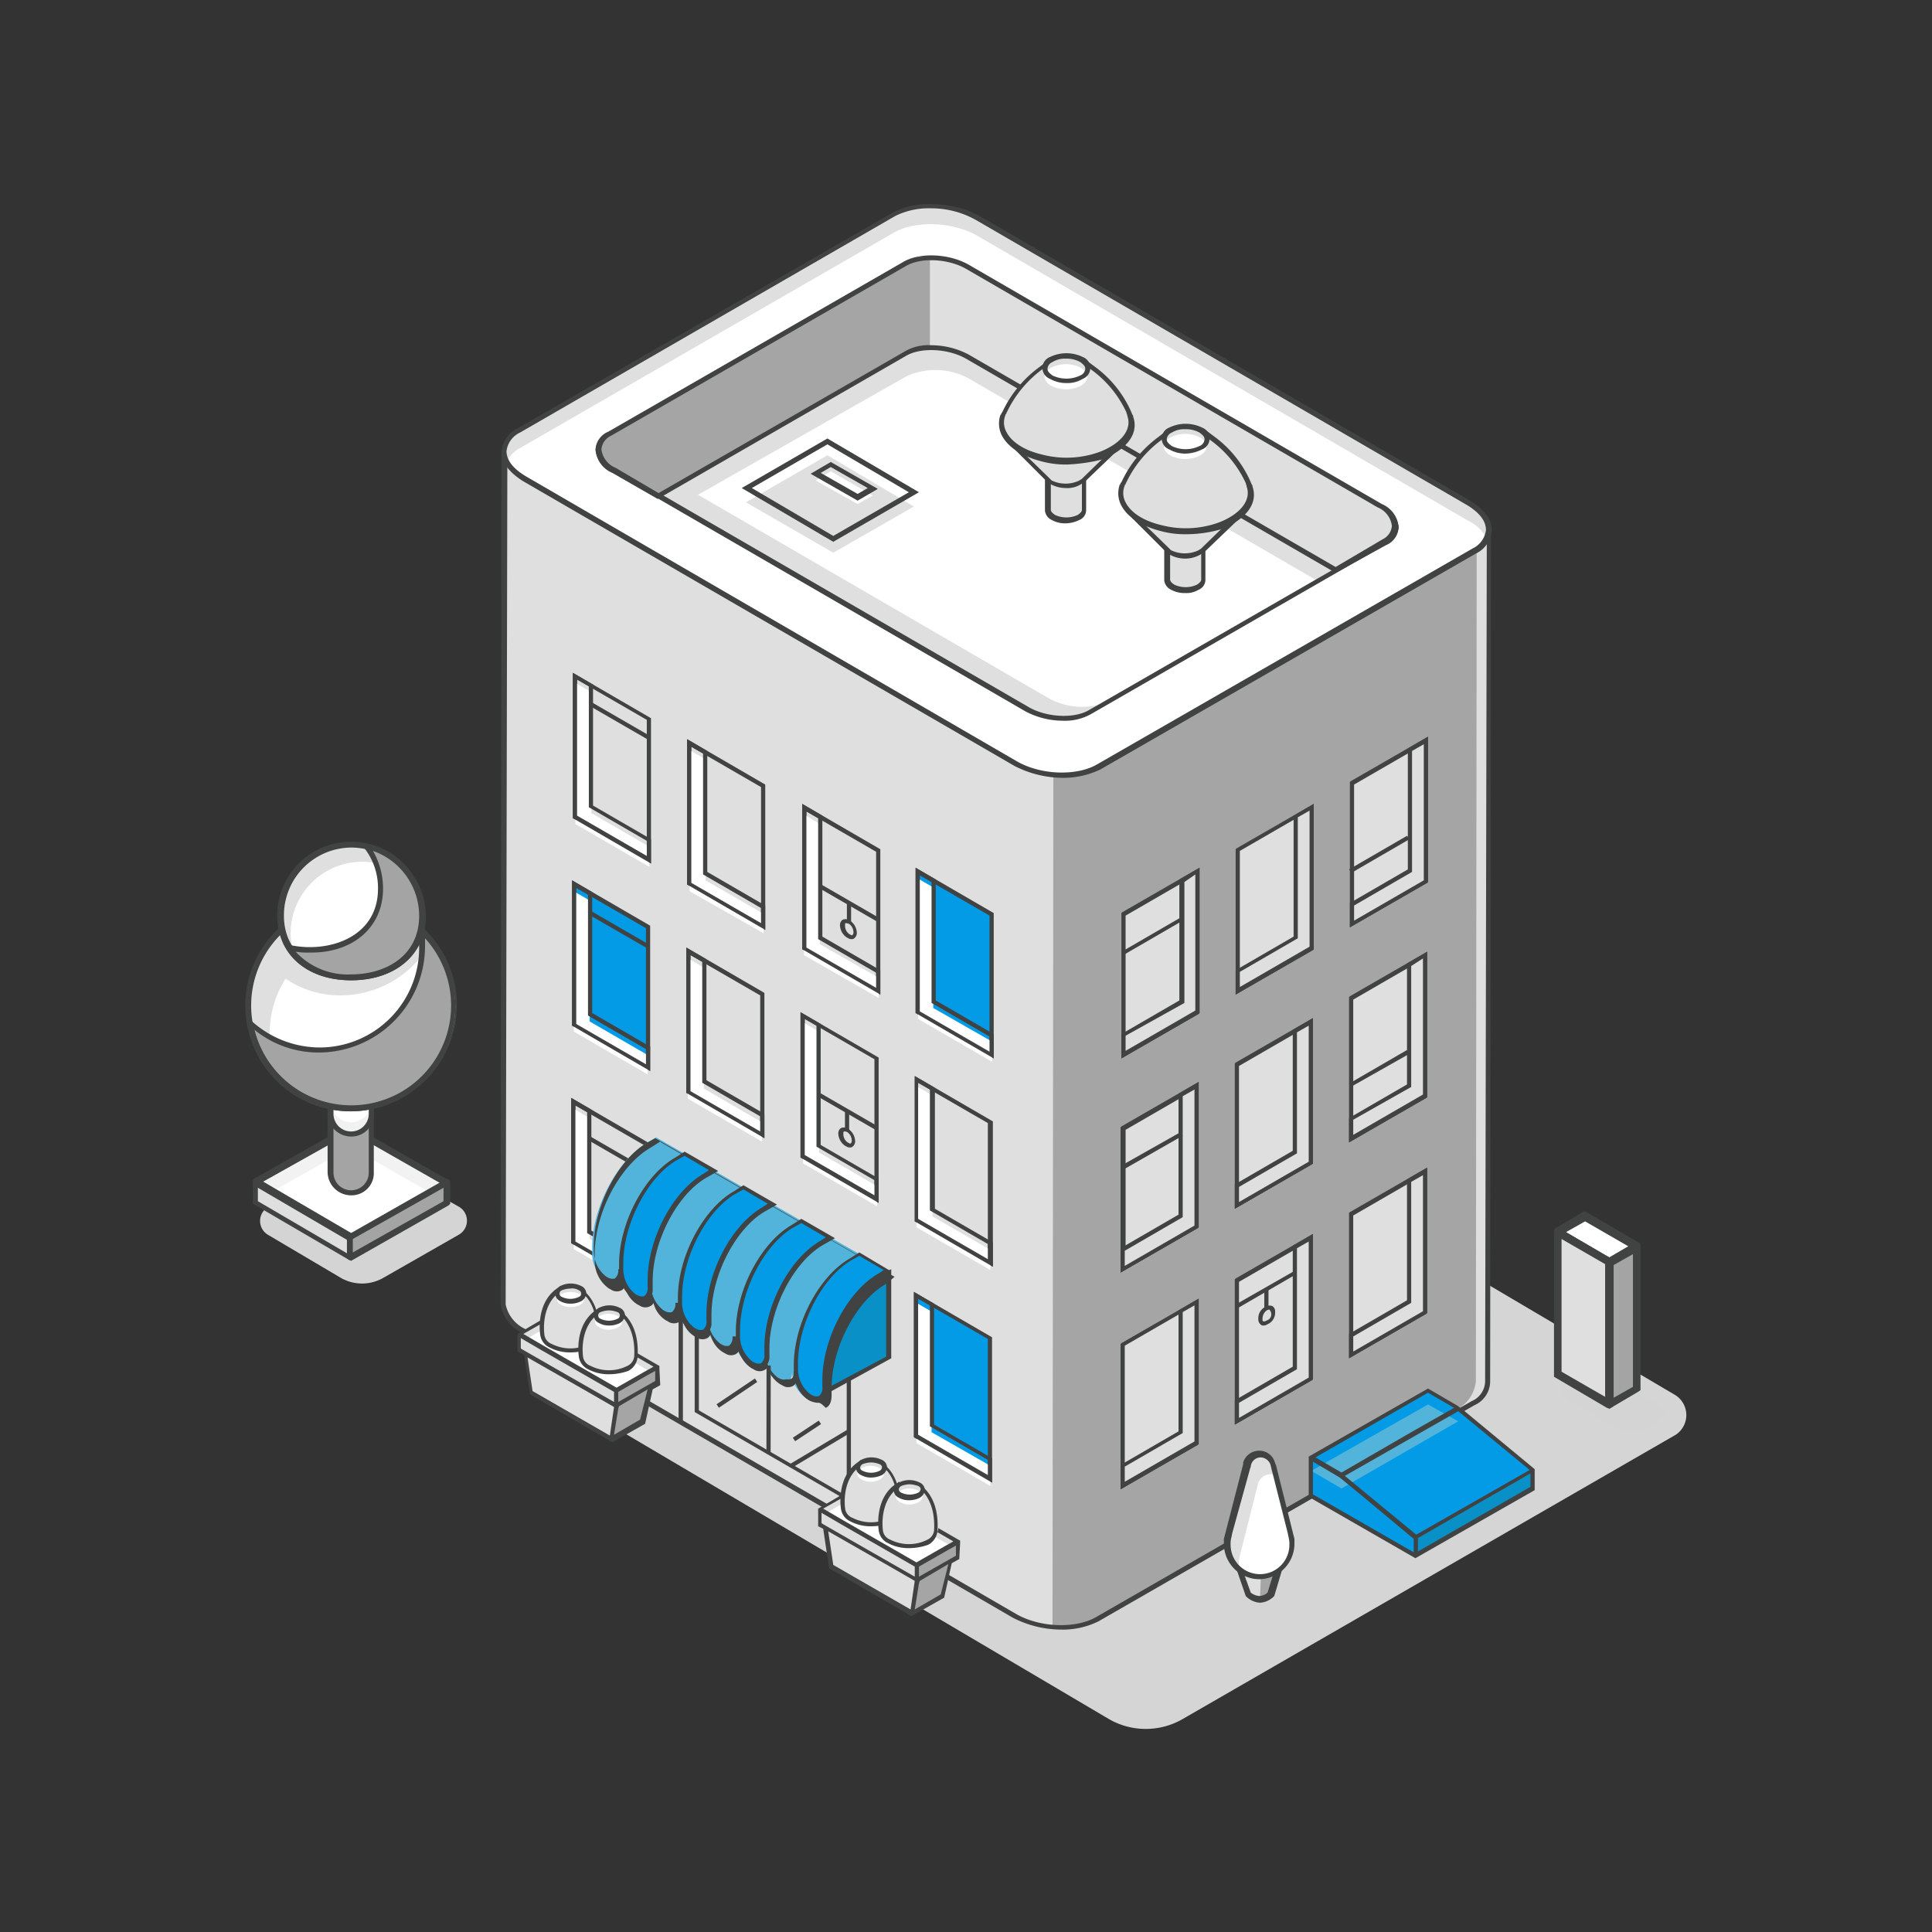 <svg id="Layer_1" data-name="Layer 1" xmlns="http://www.w3.org/2000/svg" viewBox="0 0 230 230"><rect x="0" y="0" width="230" height="230" fill="#333333" stroke="none"/><defs><style>.cls-1{fill:#d4d4d4;}.cls-2{fill:#f2f2f2;}.cls-3{fill:#fff;}.cls-4{fill:#414242;}.cls-5{fill:#dfdfdf;}.cls-6{fill:#a4a4a4;}.cls-7{fill:#f1f1f1;}.cls-8{fill:#d5d5d5;}.cls-9{fill:#a5a5a5;}.cls-10{fill:#039be5;}.cls-11{fill:#52b4db;}.cls-12{fill:#0990c6;}</style></defs><title>ecommerce-pricing-icon-3-azur</title><path class="cls-1" d="M54.6,147l-9.1,5.2a5.1,5.1,0,0,1-4.8,0L31.9,147a1.92,1.92,0,0,1,0-3.3l10.5-5.9a2.12,2.12,0,0,1,1.9,0l10.4,5.9A1.92,1.92,0,0,1,54.6,147Z"/><path class="cls-2" d="M53.1,140.9l-11.4,6.5h-.1l-11.1-6.5v-.1l11.3-6.4h.1l11.3,6.4C53.1,140.8,53.1,140.8,53.1,140.9Z"/><path class="cls-3" d="M53,143.1l-11.4,6.5h-.1l-11.1-6.5V143l11.3-6.4h.1L53,143Z"/><path class="cls-4" d="M41.7,147.7l-.2-.1L30.1,141v-.3a.76.76,0,0,1,.2-.4l11.5-6.5.2.2,11.4,6.5v.3a.76.76,0,0,1-.2.4Zm-10.6-6.9L41.7,147l10.8-6.1-10.7-6.1Z"/><path class="cls-5" d="M30.4,140.9v2.4l11.1,6.5a.1.1,0,0,0,.1-.1v-2.4l-11.2-6.4C30.5,140.8,30.4,140.8,30.4,140.9Z"/><path class="cls-4" d="M41.6,150c-.1,0-.1,0-.2-.1l-11.3-6.6v-2.8l.4-.3.2.1L42,146.9v2.8l-.2.2C41.7,150,41.7,150,41.6,150Zm-10.9-7,10.6,6.2v-1.6l-10.6-6.2Z"/><path class="cls-6" d="M53.2,140.9v2.4l-11.4,6.5a.1.1,0,0,1-.1-.1v-2.4l11.5-6.4Z"/><path class="cls-4" d="M41.8,150.1l-.2-.1a.52.52,0,0,1-.2-.4v-2.5l.2-.2,11.6-6.6.2.1a.52.52,0,0,1,.2.4v2.5l-.2.2Zm.2-2.6v1.6L52.8,143v-1.6Z"/><path class="cls-6" d="M41.8,142h0a2.43,2.43,0,0,1-2.4-2.4v-9.2a.27.27,0,0,1,.3-.3H44a.27.27,0,0,1,.3.3v9.2A2.59,2.59,0,0,1,41.8,142Z"/><path class="cls-4" d="M41.8,142.3a2.8,2.8,0,0,1-2.8-2.8v-9.2a.58.58,0,0,1,.6-.6h4.3a.58.58,0,0,1,.6.6v9.2A2.65,2.65,0,0,1,41.8,142.3Zm-2.1-11.9v9.2a2.1,2.1,0,0,0,4.2,0v-9.2Z"/><path class="cls-7" d="M44,129.3H39.7a.27.27,0,0,0-.3.3v2.9a2.4,2.4,0,0,0,4.8,0v-2.9C44.2,129.5,44.1,129.3,44,129.3Z"/><path class="cls-3" d="M44,128H39.7a.27.27,0,0,0-.3.3v2.9a2.4,2.4,0,0,0,4.8,0v-2.9C44.3,128.1,44.2,128,44,128Z"/><path class="cls-4" d="M41.8,135.3a2.8,2.8,0,0,1-2.8-2.8v-2.9a.58.58,0,0,1,.6-.6h4.3a.58.58,0,0,1,.6.6v2.9A2.65,2.65,0,0,1,41.8,135.3Zm-2.1-5.6v2.9a2.1,2.1,0,0,0,4.2,0v-2.9Z"/><circle class="cls-5" cx="41.78" cy="119.74" r="12.2"/><path class="cls-3" d="M52.7,114.2a22,22,0,0,0-1.8-1.4,12.32,12.32,0,0,1-10.3,5.7,11.44,11.44,0,0,1-6.6-2,12.16,12.16,0,0,0-1.9,6.6,11.92,11.92,0,0,0,1.4,5.6,12.24,12.24,0,0,0,20.7-8.8A12.65,12.65,0,0,0,52.7,114.2Z"/><path class="cls-4" d="M41.8,132.3a12.6,12.6,0,1,1,12.6-12.6A12.68,12.68,0,0,1,41.8,132.3Zm0-24.5a11.9,11.9,0,1,0,11.9,11.9A12,12,0,0,0,41.8,107.8Z"/><path class="cls-6" d="M50.2,110.8a13.55,13.55,0,0,1,.2,2A12.21,12.21,0,0,1,38.1,125a11.89,11.89,0,0,1-8.3-3.3,12.28,12.28,0,0,0,24.4-1.9A12.6,12.6,0,0,0,50.2,110.8Z"/><path class="cls-4" d="M41.8,132.3a12.48,12.48,0,0,1-12.4-10.5l.3-1.3.2,1a12.14,12.14,0,0,0,8.1,3.2,11.86,11.86,0,0,0,11.9-11.9,12.25,12.25,0,0,0-.2-1.9l-.2-1,.7.7a12.52,12.52,0,0,1-8.4,21.7Zm-11.5-9.7a11.88,11.88,0,1,0,20.3-10.9v1A12.68,12.68,0,0,1,38,125.3,12.05,12.05,0,0,1,30.3,122.6Z"/><path class="cls-5" d="M50.3,109c0,4.7-3.8,7.3-8.5,7.3s-8.5-2.6-8.5-7.3a8.49,8.49,0,0,1,8.5-8.5A8.62,8.62,0,0,1,50.3,109Z"/><path class="cls-3" d="M50.4,109a7.25,7.25,0,0,0-.7-3.3,8.52,8.52,0,0,0-15.1,5.4,7.08,7.08,0,0,0,.5,2.6,9,9,0,0,0,6.8,2.7C46.6,116.3,50.4,113.7,50.4,109Z"/><path class="cls-4" d="M41.8,116.7c-5.3,0-8.8-3.1-8.8-7.7a8.8,8.8,0,0,1,17.6,0C50.7,113.6,47.1,116.7,41.8,116.7Zm.1-15.8a8.07,8.07,0,0,0-8.1,8.1c0,4.8,4.1,7,8.1,7s8.1-2.1,8.1-7A8.2,8.2,0,0,0,41.9,100.9Z"/><path class="cls-6" d="M43.7,100.8a8.6,8.6,0,0,1,1.7,5c0,4.7-3.8,7.3-8.5,7.3a9.86,9.86,0,0,1-2.4-.3c1.4,2.3,4.2,3.5,7.4,3.5,4.7,0,8.5-2.6,8.5-7.3A8.56,8.56,0,0,0,43.7,100.8Z"/><path class="cls-4" d="M41.8,116.7c-3.4,0-6.2-1.3-7.7-3.7l-.4-.7.8.2c4.6,1,10.5-.9,10.5-6.7a7.71,7.71,0,0,0-1.6-4.8l-.5-.7.9.2a8.87,8.87,0,0,1,6.9,8.6C50.7,113.6,47.1,116.7,41.8,116.7Zm-6.6-3.4a8.42,8.42,0,0,0,6.6,2.7c4,0,8.1-2.1,8.1-7a8.21,8.21,0,0,0-5.5-7.7,8.92,8.92,0,0,1,1.2,4.5c0,4.6-3.6,7.7-8.8,7.6A8.6,8.6,0,0,1,35.2,113.3Z"/><path class="cls-8" d="M199.5,170.8l-58.8,33.9a8.78,8.78,0,0,1-8.6,0L65.5,165.4a2.72,2.72,0,0,1,0-4.7l61.8-35.6a2.62,2.62,0,0,1,2.7,0L199.3,166A2.81,2.81,0,0,1,199.5,170.8Z"/><path class="cls-5" d="M177.1,164.3h0l.1-101.1-77.3-8L60,53.8,59.9,155v.3h0a4.33,4.33,0,0,0,2.4,3.1l58.4,33.9c2.9,1.7,7.4,1.9,10,.4L175.4,167A2.91,2.91,0,0,0,177.1,164.3Z"/><path class="cls-9" d="M130.7,192.7l42.9-25a4.26,4.26,0,0,0,2.1-3.3l.1-101.1-10.1-1L125.4,90.2l-.1,103.5C126.8,193.6,129.6,193.3,130.7,192.7Z"/><path class="cls-4" d="M126.4,194a12.73,12.73,0,0,1-5.8-1.4L62.2,158.7a4.49,4.49,0,0,1-2.6-3.4V155l.1-101.4L99.9,55l77.6,8-.1,101.4a3.12,3.12,0,0,1-1.9,2.9L130.8,193A9.53,9.53,0,0,1,126.4,194ZM60.4,54.2,60.2,155v.3a4.15,4.15,0,0,0,2.3,2.9l58.4,33.9c2.9,1.7,7.2,1.8,9.6.4l44.7-25.7a2.62,2.62,0,0,0,1.6-2.3h0l.2-101-77-8Z"/><path class="cls-5" d="M175.5,65.6,130.8,91.3c-2.6,1.5-7,1.3-10-.4L62.5,57c-2.9-1.7-3.3-4.3-.7-5.7l44.7-25.7c2.6-1.5,7-1.3,10,.4l58.4,33.9C177.8,61.5,178.1,64.1,175.5,65.6Z"/><path class="cls-3" d="M174.8,62,116.4,28.1c-2.9-1.7-7.4-1.9-10-.4L61.8,53.4a3.74,3.74,0,0,0-1.4,1.4,6,6,0,0,0,2.1,2.1l58.4,33.9c2.9,1.7,7.4,1.9,10,.4l44.7-25.7a3.74,3.74,0,0,0,1.4-1.4A5,5,0,0,0,174.8,62Z"/><path class="cls-4" d="M126.6,92.6a12.73,12.73,0,0,1-5.8-1.4L62.3,57.3c-1.6-1-2.6-2.2-2.6-3.5A3.35,3.35,0,0,1,61.6,51l44.7-25.7c2.6-1.5,7.2-1.3,10.3.4L175,59.6c1.6,1,2.6,2.2,2.6,3.5a3.35,3.35,0,0,1-1.9,2.8L131,91.6A10.18,10.18,0,0,1,126.6,92.6ZM110.8,24.8a9,9,0,0,0-4.2.9L61.9,51.5a2.8,2.8,0,0,0-1.6,2.2c0,1.1.8,2.1,2.3,3L121,90.6c2.9,1.7,7.2,1.8,9.6.4l44.7-25.7a2.8,2.8,0,0,0,1.6-2.2c0-1.1-.8-2.1-2.3-3L116.2,26.2A10.85,10.85,0,0,0,110.8,24.8Z"/><path class="cls-5" d="M164.8,64.5,129.7,84.7a8.31,8.31,0,0,1-7.5-.3L73,56c-2.2-1.3-2.5-3.2-.5-4.3l35.1-20.2a8.31,8.31,0,0,1,7.5.3l49.2,28.5C166.5,61.5,166.8,63.4,164.8,64.5Z"/><path class="cls-3" d="M107.9,44.8,83.1,58.9l41.7,24.2a8.31,8.31,0,0,0,7.5.3l24.8-14.1L115.4,45.1A8.31,8.31,0,0,0,107.9,44.8Z"/><path class="cls-4" d="M126.5,85.8a9.56,9.56,0,0,1-4.4-1.1L72.9,56.2a3.27,3.27,0,0,1-2-2.7,2.41,2.41,0,0,1,1.5-2.1l35.1-20.2c2-1.2,5.5-1,7.8.3L164.5,60a3.27,3.27,0,0,1,2,2.7,2.41,2.41,0,0,1-1.5,2.1L129.9,85A6.35,6.35,0,0,1,126.5,85.8ZM110.9,31a5.93,5.93,0,0,0-3.1.7L72.7,51.9a1.94,1.94,0,0,0-1.1,1.6,2.74,2.74,0,0,0,1.7,2.2l49.2,28.5c2.1,1.2,5.4,1.4,7.2.3l35.1-20.2a1.94,1.94,0,0,0,1.1-1.6,2.74,2.74,0,0,0-1.7-2.2L115,32A8.3,8.3,0,0,0,110.9,31Z"/><path class="cls-5" d="M73,56l5.2,3,29.3-16.9a8.31,8.31,0,0,1,7.5.3l44,25.5,5.8-3.3c1.9-1.1,1.7-3.1-.5-4.3L115.1,31.8a8.31,8.31,0,0,0-7.5-.3L72.5,51.6C70.6,52.7,70.8,54.7,73,56Z"/><polygon class="cls-5" points="142.5 171.8 133.7 176.8 133.7 160.1 142.5 155 142.5 171.8"/><path class="cls-4" d="M133.4,177.3V160l.1-.1,9.2-5.3v17.3l-.1.1Zm.5-17.1v16.2l8.3-4.8V155.4Z"/><polygon class="cls-5" points="140.6 156.1 140.6 170.5 133.7 174.5 133.7 176.8 142.5 171.8 142.5 155 140.6 156.1"/><path class="cls-4" d="M133.4,177.3v-2.9l6.9-4V156l2.4-1.4v17.3l-.1.1Zm.5-2.7v1.8l8.3-4.8V155.4l-1.4.8v14.4Z"/><polygon class="cls-5" points="169.6 156.2 160.8 161.3 160.8 144.5 169.6 139.5 169.6 156.2"/><path class="cls-4" d="M160.6,161.7V144.4l.1-.1,9.2-5.3v17.3l-.1.1Zm.5-17v16.2l8.3-4.8V139.9Z"/><polygon class="cls-5" points="167.8 140.6 167.7 154.9 160.8 158.9 160.8 161.3 169.6 156.2 169.6 139.5 167.8 140.6"/><path class="cls-4" d="M160.6,161.7v-2.9l6.9-4V140.4l2.4-1.4v17.3l-.1.1Zm.5-2.6v1.8l8.3-4.8V139.9l-1.4.8v14.4Z"/><polygon class="cls-5" points="142.5 146.1 133.7 151.1 133.7 134.4 142.5 129.3 142.5 146.1"/><path class="cls-4" d="M133.4,151.5V134.2l.1-.1,9.2-5.3v17.3l-.1.1Zm.6-17v16.2l8.3-4.8V129.7Z"/><polygon class="cls-5" points="140.6 130.4 140.6 144.8 133.7 148.8 133.7 151.1 142.5 146.1 142.5 129.3 140.6 130.4"/><path class="cls-4" d="M133.4,151.5v-2.9l6.9-4V130.2l2.4-1.4v17.3l-.1.1Zm.5-2.6v1.8l8.3-4.8V129.7l-1.4.8v14.4Z"/><polygon class="cls-5" points="169.7 130.5 160.9 135.6 160.9 118.8 169.7 113.8 169.7 130.5"/><path class="cls-4" d="M160.6,136V118.7l.1-.1,9.2-5.3v17.3l-.1.1Zm.5-17v16.2l8.3-4.8V114.2Z"/><polygon class="cls-5" points="167.8 114.8 167.8 129.2 160.9 133.2 160.9 135.6 169.7 130.5 169.7 113.8 167.8 114.8"/><path class="cls-4" d="M160.6,136v-2.9l6.9-4V114.7l2.4-1.4v17.3l-.1.1Zm.5-2.7v1.8l8.3-4.8V114.1l-1.4.9v14.4Z"/><polygon class="cls-5" points="156.1 138.4 147.3 143.5 147.3 126.8 156.1 121.7 156.1 138.4"/><path class="cls-4" d="M147,143.9V126.6l.1-.1,9.2-5.3v17.3l-.1.1Zm.5-17v16.2l8.3-4.8V122.1Z"/><polygon class="cls-5" points="154.2 122.8 154.2 137.2 147.3 141.1 147.3 143.5 156.1 138.4 156.1 121.7 154.2 122.8"/><path class="cls-4" d="M147,143.9V141l6.9-4V122.6l2.4-1.4v17.3l-.1.1Zm.5-2.6v1.8l8.3-4.8V122.1l-1.4.8v14.4Z"/><polygon class="cls-5" points="68.3 147.9 77.1 153 77.1 136.3 68.3 131.2 68.3 147.9"/><path class="cls-4" d="M77.3,153.4,68,148V130.7l9.3,5.4Zm-8.8-5.6,8.3,4.8V136.4l-8.3-4.8Z"/><polygon class="cls-3" points="70.2 133.1 70.2 147.5 77.1 151.5 77.1 153.8 68.3 148.7 68.3 132 70.2 133.1"/><path class="cls-4" d="M77.3,153.4,68,148V130.7l2.4,1.4v14.4l6.9,4Zm-8.8-5.6,8.3,4.8v-1.8l-6.9-4V132.4l-1.4-.8Z"/><polygon class="cls-10" points="109.1 171 117.9 176.1 117.9 159.3 109.1 154.2 109.1 171"/><path class="cls-4" d="M118.1,176.5l-9.3-5.4V153.8l9.3,5.4Zm-8.8-5.7,8.3,4.8V159.4l-8.3-4.8Z"/><polygon class="cls-3" points="111 156.2 110.9 170.5 117.9 174.5 117.9 176.9 109.1 171.8 109.1 155.1 111 156.2"/><path class="cls-4" d="M118.1,176.5l-9.3-5.4V153.8l2.4,1.4v14.4l6.9,4Zm-8.8-5.7,8.3,4.8v-1.8l-6.9-4V155.4l-1.4-.8Z"/><polygon class="cls-5" points="156 164.2 147.2 169.2 147.3 152.5 156.1 147.4 156 164.2"/><path class="cls-4" d="M147,169.6V152.3l.1-.1,9.2-5.3v17.3l-.1.1Zm.5-17v16.2l8.3-4.8V147.8Z"/><polygon class="cls-5" points="154.2 148.5 154.2 162.9 147.2 166.9 147.2 169.2 156 164.2 156.1 147.4 154.2 148.5"/><path class="cls-4" d="M147,169.6v-2.9l6.9-4V148.3l2.4-1.4v17.3l-.1.1Zm.5-2.6v1.8l8.3-4.8V147.8l-1.4.8V163Z"/><rect class="cls-4" x="73.38" y="133.52" width="0.5" height="8" transform="translate(-82.28 132.47) rotate(-59.98)"/><polygon class="cls-4" points="147.4 155.7 147.1 155.3 154.1 151.3 154.3 151.7 147.4 155.7"/><rect class="cls-4" x="149.57" y="154.46" width="2.4" height="0.5" transform="translate(-4.16 305.26) rotate(-89.92)"/><path class="cls-4" d="M150.4,157.8a.37.37,0,0,1-.3-.1.78.78,0,0,1-.3-.7,1.49,1.49,0,0,1,.8-1.4l.2-.1a.85.85,0,0,1,.7,0,.78.78,0,0,1,.3.7,1.49,1.49,0,0,1-.8,1.4l-.2.1A.76.76,0,0,1,150.4,157.8Zm.7-1.9H151l-.2.1a1.23,1.23,0,0,0-.5,1c0,.2,0,.3.1.3h.2l.2-.1a.77.77,0,0,0,.3-1.3Z"/><polygon class="cls-4" points="133.8 139.2 133.6 138.7 140.5 134.8 140.8 135.2 133.8 139.2"/><polygon class="cls-4" points="160.8 129.4 160.6 129 167.5 125 167.7 125.5 160.8 129.4"/><polygon class="cls-5" points="142.6 120.5 133.8 125.6 133.8 108.8 142.6 103.7 142.6 120.5"/><path class="cls-4" d="M133.5,126V108.7l.1-.1,9.2-5.3v17.3l-.1.1Zm.5-17v16.2l8.3-4.8V104.2Z"/><polygon class="cls-5" points="140.7 104.8 140.7 119.2 133.8 123.2 133.8 125.6 142.6 120.5 142.6 103.7 140.7 104.8"/><path class="cls-4" d="M133.5,126v-2.9l6.9-4V104.7l2.4-1.4v17.3l-.1.1Zm.5-2.7v1.8l8.3-4.8V104.1l-1.3.9v14.4Z"/><polygon class="cls-5" points="169.7 104.9 160.9 110 160.9 93.3 169.8 88.2 169.7 104.9"/><path class="cls-4" d="M160.7,110.4V93.1l.1-.1,9.2-5.3V105l-.1.1Zm.5-17v16.2l8.3-4.8V88.6Z"/><polygon class="cls-5" points="167.9 89.3 167.9 103.6 160.9 107.6 160.9 110 169.7 104.9 169.8 88.2 167.9 89.3"/><path class="cls-4" d="M160.7,110.4v-2.9l6.9-4V89.1l2.4-1.4V105l-.1.1Zm.5-2.6v1.8l8.3-4.8V88.6l-1.4.8v14.4Z"/><polygon class="cls-5" points="156.1 112.9 147.3 117.9 147.4 101.2 156.2 96.1 156.1 112.9"/><path class="cls-4" d="M147.1,118.4V101.1l.1-.1,9.2-5.3V113l-.1.1Zm.5-17.1v16.2l8.3-4.8V96.5Z"/><polygon class="cls-5" points="154.3 97.2 154.3 111.6 147.3 115.6 147.3 117.9 156.1 112.9 156.2 96.1 154.3 97.2"/><path class="cls-4" d="M147.1,118.4v-2.9l6.9-4V97.1l2.4-1.4V113l-.1.1Zm.5-2.7v1.8l8.3-4.8V96.5l-1.4.8v14.4Z"/><polygon class="cls-4" points="133.9 113.6 133.7 113.2 140.6 109.2 140.8 109.6 133.9 113.6"/><polygon class="cls-4" points="160.9 103.9 160.6 103.5 167.5 99.5 167.8 99.9 160.9 103.9"/><polygon class="cls-5" points="99.2 65.8 88.8 59.8 98.5 54.2 108.8 60.3 99.2 65.8"/><path class="cls-4" d="M99.2,64.5,88.3,58.1l10.2-5.9,10.9,6.4Zm-9.7-6.4,9.7,5.7,9-5.2-9.7-5.7Z"/><polygon class="cls-3" points="102.1 60 97.1 57.2 98.9 56.1 103.9 59 102.1 60"/><path class="cls-4" d="M102.1,59.6l-5.6-3.2L98.9,55l5.6,3.2Zm-4.4-3.3,4.4,2.5,1.2-.7-4.4-2.5Z"/><polygon class="cls-10" points="168.5 185.2 156.1 178 156.1 173.5 159.7 175.6 168.5 183 168.5 185.2"/><polygon class="cls-10" points="168.5 183 182.5 175 173.6 167.6 159.7 175.6 168.5 183"/><polygon class="cls-10" points="156.1 173.5 170 165.5 173.6 167.6 159.7 175.6 156.1 173.5"/><polygon class="cls-11" points="156.1 175.1 170 167.2 173.6 169.2 159.7 177.2 156.1 175.1"/><polygon class="cls-12" points="168.5 185.2 182.5 177.2 182.5 175 168.5 183 168.5 185.2"/><path class="cls-4" d="M182.7,174.9l-8.7-7.2-.3-.2-.1-.1-3.6-2.1-14.2,8.1v4.8l12.7,7.3,14.2-8.1Zm-14.1,7.8-8.5-7,13.5-7.7,8.5,7Zm1.4-16.9,3.1,1.8-5.1,2.9-8.3,4.8-3.1-1.8Zm-13.7,12.1V174l3.2,1.9,2.8,2.3,6,5v1.6Zm25.9-.9-13.4,7.7v-1.6l13.4-7.7Z"/><path class="cls-5" d="M83,158a.1.1,0,0,1-.1-.1l-.2-.1a3.84,3.84,0,0,1-1.4-2.2c0-.2-.1,0-.1,0v1.2a3.84,3.84,0,0,0,1.3,1.5l.2.1c.1.1.2.1.4.2Z"/><polygon class="cls-5" points="101.1 180.9 81 169.3 81.1 150.2 101.1 161.8 101.1 180.9"/><path class="cls-4" d="M101.3,181.3,80.8,169.4V149.7l20.5,11.9Zm-20-12.2,19.5,11.3V161.9L81.3,150.6Z"/><polygon class="cls-5" points="82.9 168.1 83 151.3 81.1 150.2 81 169.3 101.1 180.9 101.1 178.6 82.9 168.1"/><path class="cls-4" d="M101.3,181.3,80.8,169.4V149.7l2.4,1.4v16.8l18.1,10.5Zm-20-12.2,19.5,11.3v-1.8L82.7,168.1V151.3l-1.4-.8Z"/><polygon class="cls-12" points="98.3 165.7 105.8 161.6 105.8 151.3 96.9 155.4 98.3 165.7"/><path class="cls-4" d="M98.1,166.1l-1.5-10.9,9.5-4.1v10.6Zm-1-10.6,1.3,9.8,7.1-3.8v-9.8Z"/><path class="cls-11" d="M98.2,165v-.6c0-4.8,2.9-10.4,6.6-12.5l1-.6h0L78.1,135.4l-1,.6c-3.6,2.1-6.6,7.7-6.6,12.5v.8a3.82,3.82,0,0,0,1.6,3.1l.2.1c.9.5,1.6,0,1.6-1.2a3.82,3.82,0,0,0,1.6,3.1l.2.1c.9.5,1.6,0,1.6-1.2a3.82,3.82,0,0,0,1.6,3.1l.2.1c.9.5,1.6,0,1.6-1.2a3.82,3.82,0,0,0,1.6,3.1l.2.1c.9.5,1.6,0,1.6-1.2a3.82,3.82,0,0,0,1.6,3.1l.2.1c.9.5,1.6,0,1.6-1.2a3.82,3.82,0,0,0,1.6,3.1l.2.1c.9.5,1.6,0,1.6-1.2a3.82,3.82,0,0,0,1.6,3.1l.2.1c.9.5,1.6,0,1.6-1.2a3.82,3.82,0,0,0,1.6,3.1l.2.1c.9.5,1.6,0,1.6-1.2l.5-.3Z"/><path class="cls-4" d="M97.3,167a3.09,3.09,0,0,1-.8-.2l-.2-.1a3.31,3.31,0,0,1-1.5-2.1c-.1.1-.2.3-.4.4a1.24,1.24,0,0,1-1.3-.1l-.2-.1a3.31,3.31,0,0,1-1.5-2.1.78.78,0,0,1-.4.4,1.24,1.24,0,0,1-1.3-.1l-.2-.1a3.31,3.31,0,0,1-1.5-2.1c-.1.1-.2.3-.4.4a1.24,1.24,0,0,1-1.3-.1l-.2-.1a3.31,3.31,0,0,1-1.5-2.1c-.1.1-.2.3-.4.4a1.24,1.24,0,0,1-1.3-.1l-.2-.1a3.31,3.31,0,0,1-1.5-2.1c-.1.1-.2.3-.4.4a1.24,1.24,0,0,1-1.3-.1l-.2-.1a3.31,3.31,0,0,1-1.5-2.1.78.78,0,0,1-.4.4,1.24,1.24,0,0,1-1.3-.1l-.2-.1a3.31,3.31,0,0,1-1.5-2.1c-.1.1-.2.3-.4.4a1.24,1.24,0,0,1-1.3-.1l-.2-.1a4,4,0,0,1-1.7-3.3v-.8c0-4.9,3-10.6,6.7-12.7l1.1-.7.1.1,27.8,16-1.1.9c-3.5,2-6.4,7.6-6.4,12.3v.2h0v.7c0,.7-.2,1.3-.7,1.5C97.6,166.9,97.5,167,97.3,167Zm-2.8-3.7H95a3.78,3.78,0,0,0,1.5,2.9l.2.1a1.06,1.06,0,0,0,.8.1c.3-.2.4-.5.4-1.1v-1c0-4.9,3-10.6,6.7-12.7l.6-.4L78,135.5l-.9.5c-3.5,2-6.4,7.6-6.4,12.3v.8a3.78,3.78,0,0,0,1.5,2.9l.2.1a1.06,1.06,0,0,0,.8.1,1.25,1.25,0,0,0,.4-1.1h.5a3.78,3.78,0,0,0,1.5,2.9l.2.1a1.06,1.06,0,0,0,.8.1,1.25,1.25,0,0,0,.4-1.1h.5A3.78,3.78,0,0,0,79,156l.2.1a1.06,1.06,0,0,0,.8.1,1.25,1.25,0,0,0,.4-1.1h.5a3.78,3.78,0,0,0,1.5,2.9l.2.1a1.06,1.06,0,0,0,.8.1,1.25,1.25,0,0,0,.4-1.1h.5a3.78,3.78,0,0,0,1.5,2.9l.2.1a1.06,1.06,0,0,0,.8.1,1.25,1.25,0,0,0,.4-1.1h.5a3.78,3.78,0,0,0,1.5,2.9l.2.1a1.06,1.06,0,0,0,.8.1,1.25,1.25,0,0,0,.4-1.1h.5a3.78,3.78,0,0,0,1.5,2.9l.2.1a1.06,1.06,0,0,0,.8.1C94.4,164.3,94.5,163.9,94.5,163.3Z"/><path class="cls-10" d="M77.4,153.3v-.8c0-4.8,2.9-10.4,6.6-12.5l1-.6-3.5-2.1-1,.6c-3.6,2.1-6.6,7.7-6.6,12.5v.8a3.82,3.82,0,0,0,1.6,3.1l.2.1c1,.6,1.7.1,1.7-1.1Z"/><path class="cls-4" d="M76.4,154.9a3.09,3.09,0,0,1-.8-.2l-.2-.1a4,4,0,0,1-1.7-3.3v-.8c0-4.9,3-10.6,6.7-12.7l1.1-.7,4,2.3-1.4.8c-3.5,2-6.4,7.6-6.4,12.3v1.2h0a1.68,1.68,0,0,1-.6,1.1A2,2,0,0,1,76.4,154.9Zm5.1-17.3-.9.5c-3.5,2-6.4,7.6-6.4,12.3v.8a3.78,3.78,0,0,0,1.5,2.9l.2.1a1.06,1.06,0,0,0,.8.1,1.25,1.25,0,0,0,.4-1.1h0v-.8c0-4.9,3-10.6,6.7-12.7l.6-.4Z"/><path class="cls-10" d="M84.3,157.3v-.8c0-4.8,2.9-10.4,6.6-12.5l1-.6-3.5-2.1-1,.6c-3.6,2.1-6.6,7.7-6.6,12.5v.8a3.82,3.82,0,0,0,1.6,3.1l.2.1c1,.6,1.7,0,1.7-1.1Z"/><path class="cls-4" d="M83.4,158.9a3.09,3.09,0,0,1-.8-.2l-.2-.1a4,4,0,0,1-1.7-3.3v-.8c0-4.9,3-10.6,6.7-12.7l1.1-.7,4,2.3-1.4.8c-3.5,2-6.4,7.6-6.4,12.3v1.2h0a1.68,1.68,0,0,1-.6,1.1A5.64,5.64,0,0,0,83.4,158.9Zm5.1-17.3-.9.5c-3.5,2-6.4,7.6-6.4,12.3v.8a3.78,3.78,0,0,0,1.5,2.9l.2.1a1.06,1.06,0,0,0,.8.1,1.25,1.25,0,0,0,.4-1.1h0v-.8c0-4.9,3-10.6,6.7-12.7l.6-.4Z"/><path class="cls-10" d="M98.2,165.2v-.8c0-4.8,2.9-10.4,6.6-12.5l1-.6-3.5-2.1-1,.6c-3.6,2.1-6.6,7.7-6.6,12.5v.8a3.82,3.82,0,0,0,1.6,3.1l.2.1c1,.6,1.7.1,1.7-1.1Z"/><path class="cls-4" d="M97.2,166.9a3.09,3.09,0,0,1-.8-.2l-.2-.1a4,4,0,0,1-1.7-3.3v-.8c0-4.9,3-10.6,6.7-12.7l1.1-.7,3.7,2.2-1.1.9c-3.5,2-6.4,7.6-6.4,12.3v1.2h0a1.68,1.68,0,0,1-.6,1.1C97.6,166.8,97.4,166.9,97.2,166.9Zm5.1-17.4-.9.5c-3.5,2-6.4,7.6-6.4,12.3v.8a3.78,3.78,0,0,0,1.5,2.9l.2.1a1.06,1.06,0,0,0,.8.1,1.25,1.25,0,0,0,.4-1.1h0v-.8c0-4.9,3-10.6,6.7-12.7l.6-.4Z"/><path class="cls-10" d="M91.3,161.3v-.8c0-4.8,2.9-10.4,6.6-12.5l1-.6-3.5-2.1-1,.6c-3.6,2.1-6.6,7.7-6.6,12.5v.8a3.82,3.82,0,0,0,1.6,3.1l.2.1c.9.6,1.7,0,1.7-1.1Z"/><path class="cls-4" d="M90.3,162.9a3.09,3.09,0,0,1-.8-.2l-.2-.1a4,4,0,0,1-1.7-3.3v-.8c0-4.9,3-10.6,6.7-12.7l1.1-.7,4,2.3-1.4.8c-3.5,2-6.4,7.6-6.4,12.3v1.2h0a1.68,1.68,0,0,1-.6,1.1A2,2,0,0,1,90.3,162.9Zm5.1-17.3-.9.5c-3.5,2-6.4,7.6-6.4,12.3v.8a3.78,3.78,0,0,0,1.5,2.9l.2.1a1.06,1.06,0,0,0,.8.1,1.25,1.25,0,0,0,.4-1.1h0v-.8c0-4.9,3-10.6,6.7-12.7l.6-.4Z"/><rect class="cls-4" x="86.25" y="167.56" width="10.5" height="0.5" transform="translate(-76.44 259.08) rotate(-89.92)"/><rect class="cls-4" x="84.98" y="165.6" width="5.5" height="0.5" transform="translate(-77.61 77.15) rotate(-33.91)"/><rect class="cls-4" x="93.51" y="172.18" width="8.2" height="0.5" transform="translate(-74.7 74.62) rotate(-30.9)"/><rect class="cls-4" x="94.21" y="170.09" width="3.7" height="0.5" transform="translate(-78.04 81.29) rotate(-33.49)"/><polygon class="cls-5" points="73.4 165.6 61.8 158.9 66.7 156 78.3 162.8 73.4 165.6"/><polygon class="cls-3" points="73.4 166.6 61.8 159.9 66.7 157.1 78.3 163.8 73.4 166.6"/><polygon class="cls-5" points="61.8 158.9 61.8 160.7 73.4 167.4 73.4 165.6 61.8 158.9"/><polygon class="cls-9" points="78.3 162.8 78.3 164.6 73.4 167.4 73.4 165.6 78.3 162.8"/><polygon class="cls-9" points="77.4 165.1 76.5 169.2 72.8 171.3 73.4 167.4 77.4 165.1"/><polygon class="cls-5" points="62.5 161.1 63.2 165.8 72.8 171.3 73.4 167.4 62.5 161.1"/><path class="cls-4" d="M78.5,162.9v-.3l-.2-.1-11.6-6.7-5.1,3v2.1l.8.4.7,4.7,9.8,5.7,3.9-2.2.9-4.1.9-.5Zm-11.8-6.6,11.1,6.4-.9.5-3.5,2-8.7-5-2.4-1.4ZM62,160.5v-1.2l2.4,1.4,8.7,5v1.2l-5.6-3.2-5.4-3.1h0Zm.8,1.1,7,4,3.3,1.9-.5,3.4-9.2-5.3ZM76.2,169l-3.1,1.8.5-3.1.1-.3,3.4-2Zm1.8-4.6-4.4,2.5v-1.2l3.5-2,.9-.5Z"/><path class="cls-5" d="M69.1,153.4,68,154l-1.1-.7c-2.8,1.7-2.2,5.4-2.2,5.4h0a1.66,1.66,0,0,0,1,1.4,5.19,5.19,0,0,0,4.7,0,1.89,1.89,0,0,0,1-1.4C71.5,154.5,69.1,153.4,69.1,153.4Z"/><path class="cls-4" d="M67.9,161a5.14,5.14,0,0,1-2.5-.6,1.94,1.94,0,0,1-1.1-1.6h0s-.6-3.9,2.3-5.6l.1-.1,1.1.7,1.1-.6.1.1c.1.1,2.6,1.3,2.3,5.7a2.08,2.08,0,0,1-1.1,1.6A6.8,6.8,0,0,1,67.9,161Zm-1.1-7.3c-2.5,1.6-2,5.1-2,5.1a1.35,1.35,0,0,0,.9,1.2,4.87,4.87,0,0,0,4.4,0,1.86,1.86,0,0,0,.9-1.1c.2-3.6-1.5-4.9-1.9-5.1l-1.1.6Z"/><path class="cls-5" d="M69.1,154.7a2.35,2.35,0,0,1-2.3,0c-.6-.4-.6-.9,0-1.3a2.35,2.35,0,0,1,2.3,0C69.7,153.7,69.7,154.3,69.1,154.7Z"/><ellipse class="cls-3" cx="67.93" cy="154.71" rx="0.9" ry="1.6" transform="translate(-86.88 222.42) rotate(-89.92)"/><path class="cls-4" d="M67.9,155.2a2.38,2.38,0,0,1-1.2-.3,1,1,0,0,1-.6-.9,1.21,1.21,0,0,1,.6-.9,2.75,2.75,0,0,1,2.5,0,1,1,0,0,1,.6.9,1.21,1.21,0,0,1-.6.9A2.77,2.77,0,0,1,67.9,155.2Zm0-1.8a3,3,0,0,0-1,.2.42.42,0,0,0,0,.8,2.33,2.33,0,0,0,2,0,.42.42,0,0,0,0-.8A1.5,1.5,0,0,0,67.9,153.4Z"/><path class="cls-5" d="M73.6,156l-1.1.6-1.1-.7c-2.8,1.7-2.2,5.4-2.2,5.4h0a1.66,1.66,0,0,0,1,1.4,5.19,5.19,0,0,0,4.7,0,1.89,1.89,0,0,0,1-1.4C76.1,157.2,73.6,156,73.6,156Z"/><path class="cls-4" d="M72.5,163.6A5.14,5.14,0,0,1,70,163a1.94,1.94,0,0,1-1.1-1.6h0s-.6-3.9,2.3-5.6l.1-.1,1.1.7,1.1-.6.1.1c.1.1,2.6,1.3,2.3,5.7a2.08,2.08,0,0,1-1.1,1.6A6.8,6.8,0,0,1,72.5,163.6Zm-1.1-7.3c-2.5,1.6-2,5.1-2,5.1a1.35,1.35,0,0,0,.9,1.2,4.87,4.87,0,0,0,4.4,0,1.4,1.4,0,0,0,.8-1.1c.2-3.5-1.5-4.9-1.9-5.1l-1.1.6Z"/><path class="cls-5" d="M73.6,157.3a2.35,2.35,0,0,1-2.3,0c-.6-.4-.6-.9,0-1.3a2.35,2.35,0,0,1,2.3,0C74.3,156.4,74.3,156.9,73.6,157.3Z"/><path class="cls-3" d="M73.6,158a2.35,2.35,0,0,1-2.3,0c-.6-.4-.6-.9,0-1.3a2.35,2.35,0,0,1,2.3,0C74.2,157.1,74.2,157.7,73.6,158Z"/><path class="cls-4" d="M72.5,157.8a2.38,2.38,0,0,1-1.2-.3,1,1,0,0,1-.6-.9,1.21,1.21,0,0,1,.6-.9,2.75,2.75,0,0,1,2.5,0,1,1,0,0,1,.6.9,1.21,1.21,0,0,1-.6.9A2.77,2.77,0,0,1,72.5,157.8Zm0-1.8a3,3,0,0,0-1,.2.42.42,0,0,0,0,.8,2.33,2.33,0,0,0,2,0,.42.42,0,0,0,0-.8A3,3,0,0,0,72.5,156Z"/><polygon class="cls-5" points="109.1 186.3 97.5 179.6 102.4 176.8 114 183.5 109.1 186.3"/><polygon class="cls-3" points="109.1 187.3 97.5 180.6 102.4 177.8 114 184.5 109.1 187.3"/><polygon class="cls-5" points="97.5 179.6 97.5 181.4 109.1 188.1 109.1 186.3 97.5 179.6"/><polygon class="cls-9" points="114 183.5 114 185.3 109.1 188.1 109.1 186.3 114 183.5"/><polygon class="cls-9" points="113.1 185.8 112.2 189.9 108.5 192.1 109.1 188.1 113.1 185.8"/><polygon class="cls-5" points="98.3 181.8 99 186.5 108.5 192.1 109.1 188.1 98.3 181.8"/><path class="cls-4" d="M114.3,183.7v-.3l-.2-.1-11.6-6.7-5.1,3v2.1l.6.3.7,4.7,9.8,5.7,3.9-2.2.9-4.1.9-.5Zm-11.9-6.6,11.1,6.4-.9.5-3.5,2-8.7-5L98,179.6Zm-4.6,4.2v-1.2l2.4,1.4,8.7,5v1.2l-5.6-3.2-5.4-3.1h0Zm.8,1,7,4,3.3,1.9-.5,3.4-9.2-5.3Zm13.4,7.5-3.1,1.8.5-3.1.1-.3,3.4-2Zm1.8-4.6-4.4,2.5v-1.2l3.5-2,.9-.5Z"/><path class="cls-5" d="M104.8,174.1l-1.1.6-1.1-.7c-2.8,1.7-2.2,5.4-2.2,5.4h0a1.66,1.66,0,0,0,1,1.4,5.19,5.19,0,0,0,4.7,0,1.89,1.89,0,0,0,1-1.4C107.2,175.3,104.8,174.1,104.8,174.1Z"/><path class="cls-4" d="M103.7,181.7a5.14,5.14,0,0,1-2.5-.6,1.94,1.94,0,0,1-1.1-1.6h0s-.6-3.9,2.3-5.6l.1-.1,1.1.7,1.1-.6.1.1c.1.1,2.6,1.3,2.3,5.7a2.08,2.08,0,0,1-1.1,1.6A6.8,6.8,0,0,1,103.7,181.7Zm-1.1-7.3c-2.5,1.6-2,5.1-2,5.1a1.35,1.35,0,0,0,.9,1.2,4.87,4.87,0,0,0,4.4,0,1.86,1.86,0,0,0,.9-1.1c.2-3.6-1.5-4.9-1.9-5.1l-1.1.6Z"/><path class="cls-5" d="M104.8,175.4a2.35,2.35,0,0,1-2.3,0c-.6-.4-.6-.9,0-1.3a2.35,2.35,0,0,1,2.3,0C105.4,174.5,105.4,175.1,104.8,175.4Z"/><path class="cls-3" d="M104.8,176.1a2.35,2.35,0,0,1-2.3,0c-.6-.4-.6-.9,0-1.3a2.35,2.35,0,0,1,2.3,0C105.4,175.1,105.4,175.7,104.8,176.1Z"/><path class="cls-4" d="M103.7,175.9a2.38,2.38,0,0,1-1.2-.3,1,1,0,0,1-.6-.9,1.21,1.21,0,0,1,.6-.9,2.75,2.75,0,0,1,2.5,0,1,1,0,0,1,.6.9,1.21,1.21,0,0,1-.6.9A3.08,3.08,0,0,1,103.7,175.9Zm0-1.8a3,3,0,0,0-1,.2.54.54,0,0,0-.3.4c0,.2.1.3.3.4a2.33,2.33,0,0,0,2,0,.54.54,0,0,0,.3-.4c0-.2-.1-.3-.3-.4A3,3,0,0,0,103.7,174.1Z"/><path class="cls-5" d="M109.4,176.7l-1.1.6-1.1-.7c-2.8,1.7-2.2,5.4-2.2,5.4h0a1.66,1.66,0,0,0,1,1.4,5.19,5.19,0,0,0,4.7,0,1.89,1.89,0,0,0,1-1.4C111.8,177.9,109.4,176.7,109.4,176.7Z"/><path class="cls-4" d="M108.2,184.3a5.14,5.14,0,0,1-2.5-.6,1.94,1.94,0,0,1-1.1-1.6h0s-.6-3.9,2.3-5.6l.1-.1,1.1.7,1.1-.6.1.1c.1.1,2.6,1.3,2.3,5.7a2.08,2.08,0,0,1-1.1,1.6A6.8,6.8,0,0,1,108.2,184.3Zm-1.1-7.3c-2.5,1.6-2,5.1-2,5.1a1.35,1.35,0,0,0,.9,1.2,4.87,4.87,0,0,0,4.4,0,1.4,1.4,0,0,0,.8-1.1c.2-3.5-1.5-4.9-1.9-5.1l-1.1.6Z"/><path class="cls-5" d="M109.4,178a2.35,2.35,0,0,1-2.3,0c-.6-.4-.6-.9,0-1.3a2.35,2.35,0,0,1,2.3,0C110,177.1,110,177.7,109.4,178Z"/><path class="cls-3" d="M109.4,178.8a2.35,2.35,0,0,1-2.3,0c-.6-.4-.6-.9,0-1.3a2.35,2.35,0,0,1,2.3,0C110,177.8,110,178.4,109.4,178.8Z"/><path class="cls-4" d="M108.2,178.6a2.38,2.38,0,0,1-1.2-.3,1,1,0,0,1-.6-.9,1.21,1.21,0,0,1,.6-.9,2.75,2.75,0,0,1,2.5,0,1,1,0,0,1,.6.9,1.21,1.21,0,0,1-.6.9A2.77,2.77,0,0,1,108.2,178.6Zm.1-1.9a3,3,0,0,0-1,.2.54.54,0,0,0-.3.4c0,.2.1.3.3.4a2.33,2.33,0,0,0,2,0,.54.54,0,0,0,.3-.4c0-.2-.1-.3-.3-.4A3.55,3.55,0,0,0,108.3,176.7Z"/><polygon class="cls-9" points="110.7 30.6 110.7 41.4 109.1 41.4 78.3 59 72 55.2 71.2 53.9 71.5 52.5 72.5 51.6 108.2 31.1 109.4 30.6 110.7 30.6"/><polygon class="cls-10" points="68.3 122 77.1 127.1 77.2 110.4 68.3 105.3 68.3 122"/><path class="cls-4" d="M77.4,127.5l-9.3-5.4V104.8l9.3,5.4Zm-8.8-5.6,8.3,4.8V110.5l-8.3-4.8Z"/><polygon class="cls-3" points="70.2 107.2 70.2 121.6 77.1 125.6 77.1 127.9 68.3 122.8 68.3 106.1 70.2 107.2"/><path class="cls-4" d="M77.4,127.5l-9.3-5.4V104.8l2.4,1.4v14.4l6.9,4Zm-8.8-5.6,8.3,4.8v-1.8l-6.9-4V106.5l-1.4-.8Z"/><polygon class="cls-5" points="81.9 130 90.7 135.1 90.7 118.4 81.9 113.3 81.9 130"/><path class="cls-4" d="M91,135.5l-9.3-5.4V112.8l9.3,5.4Zm-8.8-5.6,8.3,4.8V118.5l-8.3-4.8Z"/><polygon class="cls-3" points="83.8 115.2 83.8 129.6 90.7 133.6 90.7 135.9 81.9 130.8 81.9 114.1 83.8 115.2"/><path class="cls-4" d="M91,135.5l-9.3-5.4V112.8l2.4,1.4v14.4l6.9,4Zm-8.8-5.6,8.3,4.8v-1.8l-6.9-4V114.5l-1.4-.8Z"/><polygon class="cls-5" points="109.1 145.3 117.9 150.4 117.9 133.6 109.1 128.5 109.1 145.3"/><path class="cls-4" d="M118.2,150.8l-9.3-5.4V128.1l9.3,5.4Zm-8.9-5.7,8.3,4.8V133.7l-8.3-4.8Z"/><polygon class="cls-3" points="111 130.4 111 144.8 117.9 148.8 117.9 151.2 109.1 146.1 109.1 129.3 111 130.4"/><path class="cls-4" d="M118.2,150.8l-9.3-5.4V128.1l2.4,1.4v14.4l6.9,4Zm-8.9-5.7,8.3,4.8v-1.8l-6.9-4V129.7l-1.4-.8Z"/><polygon class="cls-5" points="95.6 137.7 104.4 142.8 104.4 126 95.6 120.9 95.6 137.7"/><path class="cls-4" d="M104.6,143.2l-9.3-5.4V120.5l9.3,5.4Zm-8.8-5.7,8.3,4.8V126.1l-8.3-4.8Z"/><polygon class="cls-3" points="97.5 122.8 97.5 137.2 104.4 141.2 104.4 143.6 95.6 138.5 95.6 121.7 97.5 122.8"/><path class="cls-4" d="M104.6,143.2l-9.3-5.4V120.5l2.4,1.4v14.4l6.9,4Zm-8.8-5.7,8.3,4.8v-1.8l-6.9-4V122.1l-1.4-.8Z"/><rect class="cls-4" x="100.65" y="128.3" width="0.5" height="8" transform="translate(-64.13 153.47) rotate(-59.98)"/><rect class="cls-4" x="99.65" y="133.18" width="2.4" height="0.5" transform="translate(-32.73 234.09) rotate(-89.92)"/><path class="cls-4" d="M101.2,136.6a.6.6,0,0,1-.4-.1l-.2-.1a1.84,1.84,0,0,1-.8-1.4.78.78,0,0,1,.3-.7.85.85,0,0,1,.7,0l.2.1a1.84,1.84,0,0,1,.8,1.4.78.78,0,0,1-.3.7A.37.37,0,0,1,101.2,136.6Zm-.7-1.9h0c-.1,0-.1.1-.1.3a1.23,1.23,0,0,0,.5,1l.2.1a.14.14,0,0,0,.2,0,.44.44,0,0,0,.1-.3,1.23,1.23,0,0,0-.5-1l-.2-.1Z"/><rect class="cls-4" x="73.41" y="106.64" width="0.5" height="8" transform="translate(-59 119.07) rotate(-59.98)"/><polygon class="cls-5" points="68.5 97.3 77.3 102.4 77.3 85.6 68.5 80.5 68.5 97.3"/><path class="cls-4" d="M77.5,102.8l-9.3-5.4V80.1l9.3,5.4Zm-8.8-5.7,8.3,4.8V85.7l-8.3-4.8Z"/><polygon class="cls-3" points="70.4 82.4 70.4 96.8 77.3 100.8 77.3 103.2 68.5 98.1 68.5 81.3 70.4 82.4"/><path class="cls-4" d="M77.5,102.8l-9.3-5.4V80.1l2.4,1.4V95.9l6.9,4Zm-8.8-5.7,8.3,4.8v-1.8l-6.9-4V81.7l-1.4-.8Z"/><polygon class="cls-5" points="82.1 105.2 90.9 110.3 90.9 93.6 82.1 88.5 82.1 105.2"/><path class="cls-4" d="M91.1,110.7l-9.3-5.4V88l9.3,5.4Zm-8.8-5.6,8.3,4.8V93.7l-8.3-4.8Z"/><polygon class="cls-3" points="84 90.4 84 104.8 90.9 108.8 90.9 111.1 82.1 106.1 82.1 89.3 84 90.4"/><path class="cls-4" d="M91.1,110.7l-9.3-5.4V88l2.4,1.4v14.4l6.9,4Zm-8.8-5.6,8.3,4.8v-1.8l-6.9-4V89.7l-1.4-.8Z"/><polygon class="cls-10" points="109.3 120.5 118.1 125.6 118.1 108.8 109.3 103.8 109.3 120.5"/><path class="cls-4" d="M118.3,126l-9.3-5.4V103.3l9.3,5.4Zm-8.8-5.6,8.3,4.8V109l-8.3-4.8Z"/><polygon class="cls-3" points="111.2 105.7 111.1 120 118.1 124 118.1 126.4 109.3 121.3 109.3 104.6 111.2 105.7"/><path class="cls-4" d="M118.3,126l-9.3-5.4V103.3l2.4,1.4v14.4l6.9,4Zm-8.8-5.6,8.3,4.8v-1.8l-6.9-4V105l-1.4-.8Z"/><polygon class="cls-5" points="95.7 112.9 104.6 118 104.6 101.2 95.8 96.2 95.7 112.9"/><path class="cls-4" d="M104.8,118.4,95.5,113V95.7l9.3,5.4ZM96,112.8l8.3,4.8V101.4L96,96.6Z"/><polygon class="cls-3" points="97.6 98.1 97.6 112.4 104.6 116.4 104.6 118.8 95.7 113.7 95.8 97 97.6 98.1"/><path class="cls-4" d="M104.8,118.4,95.5,113V95.7l2.4,1.4v14.4l6.9,4ZM96,112.8l8.3,4.8v-1.8l-6.9-4V97.4L96,96.6Z"/><rect class="cls-4" x="100.8" y="103.48" width="0.5" height="8" transform="translate(-42.57 141.2) rotate(-59.98)"/><rect class="cls-4" x="99.87" y="108.47" width="2.4" height="0.5" transform="translate(-7.79 209.64) rotate(-89.92)"/><path class="cls-4" d="M101.4,111.8a.6.6,0,0,1-.4-.1l-.2-.1a1.84,1.84,0,0,1-.8-1.4.78.78,0,0,1,.3-.7.85.85,0,0,1,.7,0l.2.1a1.84,1.84,0,0,1,.8,1.4.78.78,0,0,1-.3.7A.37.37,0,0,1,101.4,111.8Zm-.7-1.9h0c-.1,0-.1.1-.1.3a1.23,1.23,0,0,0,.5,1l.2.1a.14.14,0,0,0,.2,0,.44.44,0,0,0,.1-.3,1.23,1.23,0,0,0-.5-1l-.2-.1Z"/><rect class="cls-4" x="73.64" y="81.87" width="0.5" height="8" transform="translate(-37.43 106.9) rotate(-59.98)"/><path class="cls-5" d="M152.3,186.7l-.9,3.2a1.93,1.93,0,0,1-2.8,0l-1-3Z"/><polygon class="cls-9" points="150.1 187.7 150 190.4 151.4 190 152 187.1 150.1 187.7"/><path class="cls-4" d="M150,190.8a2.55,2.55,0,0,1-1.6-.7l-.1-.1-1.2-3.5,5.7-.2-1.1,3.7-.1.1A2.55,2.55,0,0,1,150,190.8Zm-1.1-1.2a1.88,1.88,0,0,0,1,.4,1.57,1.57,0,0,0,1-.4l.8-2.6-3.7.1Z"/><path class="cls-5" d="M146.2,182.8h0l2.1-8.3h0a1.61,1.61,0,0,1,3.2,0h0l2.1,8.3h0a3.08,3.08,0,0,1,.1,1,3.9,3.9,0,1,1-7.8,0A3.81,3.81,0,0,0,146.2,182.8Z"/><path class="cls-3" d="M153.7,182.8l-1.8-7.2a1.27,1.27,0,0,0-.6-.1,1.62,1.62,0,0,0-1.6,1.4h0l-2.1,8.3h0a3.08,3.08,0,0,0-.1,1,1.27,1.27,0,0,0,.1.6,3.66,3.66,0,0,0,2.5.9,3.9,3.9,0,0,0,3.9-3.9,1.69,1.69,0,0,1-.3-1Z"/><path class="cls-4" d="M149.9,188a4.23,4.23,0,0,1-4.2-4.2v-.6h0l2.3-8.9v-.2h0a2,2,0,0,1,1.9-1.4,1.93,1.93,0,0,1,1.9,1.5l.1.2,2.2,8.8h0v.6A4.23,4.23,0,0,1,149.9,188Zm-3.2-5.5h0l-.1.5a2.77,2.77,0,0,0-.1.9,3.5,3.5,0,0,0,7,0,3.08,3.08,0,0,0-.1-.9l-.1-.5h0l-2-7.9a1.28,1.28,0,0,0-1.2-1.1,1.19,1.19,0,0,0-1.2,1.1l-.1.3Z"/><path class="cls-4" d="M159,68.2,115,42.7c-2.1-1.2-5.4-1.4-7.2-.3l-29.5,17-5.4-3.1a3.27,3.27,0,0,1-2-2.7,2.41,2.41,0,0,1,1.5-2.1l35.1-20.2c2-1.2,5.5-1,7.8.3l49.2,28.5a3.27,3.27,0,0,1,2,2.7,2.41,2.41,0,0,1-1.5,2.1ZM110.9,41.1a9.56,9.56,0,0,1,4.4,1.1L159,67.5l5.6-3.3a1.94,1.94,0,0,0,1.1-1.6,2.74,2.74,0,0,0-1.7-2.2L115,32c-2.1-1.2-5.4-1.4-7.2-.3L72.7,51.9a1.94,1.94,0,0,0-1.1,1.6,2.74,2.74,0,0,0,1.7,2.2l5.1,3,29.2-16.8A5.58,5.58,0,0,1,110.9,41.1Z"/><path class="cls-5" d="M124.8,56.9v3.8a1.21,1.21,0,0,0,.6.9,3.19,3.19,0,0,0,3,0,1.07,1.07,0,0,0,.6-.9V56.9Z"/><path class="cls-4" d="M126.9,62.3a3.29,3.29,0,0,1-1.7-.4,1.4,1.4,0,0,1-.8-1.1V56.7h4.9v4.1a1.27,1.27,0,0,1-.8,1.1A3.77,3.77,0,0,1,126.9,62.3Zm-1.8-5.1v3.5c0,.2.2.4.5.6a3.19,3.19,0,0,0,2.7,0c.3-.2.5-.4.5-.6V57.2Z"/><path class="cls-5" d="M133.4,52.9H120.5l4.3,4.2h0a1.38,1.38,0,0,0,.4.3,3.82,3.82,0,0,0,3.6,0c.1-.1.3-.2.4-.3h0Z"/><path class="cls-4" d="M126.9,58.1a3.83,3.83,0,0,1-1.9-.5c-.1-.1-.2-.1-.3-.2h0l-.1-.1-4.8-4.8h14.4l-5,4.8c-.1.1-.2.2-.3.2A3,3,0,0,1,126.9,58.1Zm-2-1.2h0l.3.3a3.82,3.82,0,0,0,3.3,0c.1-.1.2-.1.3-.2l.1-.1,3.7-3.6H121.2Z"/><path class="cls-5" d="M134.5,49.5h0c0-.1-.1-.4-.2-.4h0a13.58,13.58,0,0,0-4.2-5.3L129,43h-4.1l-1.2.9a14.33,14.33,0,0,0-4.1,5l-.1.2c-.1.1-.1.1-.1.3v.1c-.7,1.9.8,4.1,4.6,5.1a12.3,12.3,0,0,0,7.1-.3C134,53.1,135.2,51.3,134.5,49.5Z"/><path class="cls-4" d="M127,55.3a11,11,0,0,1-3.1-.4c-2.3-.6-3.9-1.7-4.6-3a3.13,3.13,0,0,1-.2-2.5l.1-.1c0-.1,0-.1.1-.2l.1-.2a13.89,13.89,0,0,1,4.2-5.1l1.3-1h4.3l1.2.9a13.26,13.26,0,0,1,4.3,5.4,1.47,1.47,0,0,0,.2.4v.1c.7,2-.7,3.9-3.7,5.1A20.26,20.26,0,0,1,127,55.3Zm-2-12-1.1.8a13.53,13.53,0,0,0-4,4.9l-.1.2c0,.1,0,.1-.1.1v.1a2.32,2.32,0,0,0,.1,2c.6,1.2,2.1,2.2,4.2,2.7a11.56,11.56,0,0,0,6.9-.3c2.6-1,3.9-2.7,3.3-4.3v-.1a1,1,0,0,1-.1-.3,13,13,0,0,0-4.2-5.1l-1-.8Z"/><path class="cls-5" d="M128.7,42.8c1,.6,1,1.5,0,2.1a3.82,3.82,0,0,1-3.6,0c-1-.6-1-1.5,0-2.1A4.51,4.51,0,0,1,128.7,42.8Z"/><path class="cls-3" d="M128.7,43.8c1,.6,1,1.5,0,2.1a3.82,3.82,0,0,1-3.6,0c-1-.6-1-1.5,0-2.1A3.82,3.82,0,0,1,128.7,43.8Z"/><path class="cls-4" d="M126.9,45.6a3.83,3.83,0,0,1-1.9-.5,1.39,1.39,0,0,1,0-2.6,4.45,4.45,0,0,1,3.9,0h0a1.39,1.39,0,0,1,0,2.6A3.51,3.51,0,0,1,126.9,45.6Zm0-2.9a2.73,2.73,0,0,0-1.6.4.94.94,0,0,0-.6.8c0,.3.2.5.6.8a3.82,3.82,0,0,0,3.3,0,.94.94,0,0,0,.6-.8c0-.3-.2-.5-.6-.8h0A3.29,3.29,0,0,0,126.9,42.7Z"/><path class="cls-5" d="M139,65.2V69a1.21,1.21,0,0,0,.6.9,3.19,3.19,0,0,0,3,0,1.07,1.07,0,0,0,.6-.9V65.2Z"/><path class="cls-4" d="M141.1,70.6a3.29,3.29,0,0,1-1.7-.4,1.4,1.4,0,0,1-.8-1.1V65h4.9v4.1a1.27,1.27,0,0,1-.8,1.1A2.73,2.73,0,0,1,141.1,70.6Zm-1.8-5.1V69c0,.2.2.4.5.6a3.19,3.19,0,0,0,2.7,0c.3-.2.5-.4.5-.6V65.5Z"/><path class="cls-5" d="M147.6,61.3H134.7l4.3,4.2h0a1.38,1.38,0,0,0,.4.3,3.82,3.82,0,0,0,3.6,0c.1-.1.3-.2.4-.3h0Z"/><path class="cls-4" d="M141.1,66.5a3.83,3.83,0,0,1-1.9-.5c-.1-.1-.2-.1-.3-.2h0l-.1-.1L134,60.9h14.4l-5,4.8c-.1.1-.2.2-.3.2A3.61,3.61,0,0,1,141.1,66.5Zm-2-1.3h0l.3.3a3.82,3.82,0,0,0,3.3,0c.1-.1.2-.1.3-.2l.1-.1,3.7-3.6H135.4Z"/><path class="cls-5" d="M148.7,57.9h0c0-.1-.1-.4-.2-.4h0a13.58,13.58,0,0,0-4.2-5.3l-1.1-.8h-4.1l-1.2.9a14.33,14.33,0,0,0-4.1,5l-.1.2c-.1.1-.1.1-.1.3v.1c-.7,1.9.8,4.1,4.6,5.1a12.26,12.26,0,0,0,7.1-.3C148.2,61.4,149.4,59.6,148.7,57.9Z"/><path class="cls-4" d="M141.2,63.6a11,11,0,0,1-3.1-.4c-2.3-.6-3.9-1.7-4.6-3a3.13,3.13,0,0,1-.2-2.5l.1-.1c0-.1,0-.1.1-.2l.1-.2a13.89,13.89,0,0,1,4.2-5.1l1.3-1h4.3l1.2.9a13.26,13.26,0,0,1,4.3,5.4,1.47,1.47,0,0,0,.2.4v.1c.7,2-.7,3.9-3.7,5.1A15.23,15.23,0,0,1,141.2,63.6Zm-2-11.9-1.1.8a13.53,13.53,0,0,0-4,4.9l-.1.2c0,.1,0,.1-.1.1v.1a2.32,2.32,0,0,0,.1,2c.6,1.2,2.1,2.2,4.2,2.7a11.56,11.56,0,0,0,6.9-.3c2.6-1,3.9-2.7,3.3-4.3v-.1a1,1,0,0,1-.1-.3,13,13,0,0,0-4.2-5.1l-1-.8Z"/><path class="cls-5" d="M142.9,51.2c1,.6,1,1.5,0,2.1a3.82,3.82,0,0,1-3.6,0c-1-.6-1-1.5,0-2.1A3.83,3.83,0,0,1,142.9,51.2Z"/><path class="cls-3" d="M142.9,52.1c1,.6,1,1.5,0,2.1a3.83,3.83,0,0,1-3.6,0c-1-.6-1-1.5,0-2.1A3.82,3.82,0,0,1,142.9,52.1Z"/><path class="cls-4" d="M141.1,54a3.83,3.83,0,0,1-1.9-.5,1.39,1.39,0,0,1,0-2.6,4.45,4.45,0,0,1,3.9,0h0a1.39,1.39,0,0,1,0,2.6A4.55,4.55,0,0,1,141.1,54Zm0-2.9a2.73,2.73,0,0,0-1.6.4.94.94,0,0,0-.6.8c0,.3.2.5.6.8a3.82,3.82,0,0,0,3.3,0,.94.94,0,0,0,.6-.8c0-.3-.2-.5-.6-.8h0A3.29,3.29,0,0,0,141.1,51.1Z"/><path class="cls-1" d="M197.6,169.1l-1.8,1.1a3.39,3.39,0,0,1-3.1,0l-6.3-3.7a1.12,1.12,0,0,1,0-1.9l2.8-1.6a1.08,1.08,0,0,1,1.1,0l7.3,4.3A1,1,0,0,1,197.6,169.1Z"/><path class="cls-3" d="M194.8,148.5l-3.2,1.8h0l-6.1-3.5h0l3.2-1.8h0l6.1,3.5Z"/><path class="cls-3" d="M194.7,149.8l-3.2,1.8h0l-6.1-3.5h0l3.2-1.8h0l6.1,3.5Z"/><path class="cls-4" d="M191.6,150.8l-.3-.1L185,147v-.6l.2-.2,3.4-2,.3.1,6.3,3.7v.6l-.2.2Zm-5.2-4.1,5.2,3,2.3-1.3-5.2-3Z"/><path class="cls-5" d="M185.5,146.8v16.8h0l6.1,3.5h0V150.3h0l-6.1-3.5Z"/><path class="cls-4" d="M191.6,167.7l-.3-.1-6.3-3.7V146.5l.5-.3.3.1,6.3,3.7v17.4Zm-5.7-4.4,5.2,3V150.5l-5.2-3Z"/><path class="cls-6" d="M194.8,148.5v16.8h0l-3.2,1.8h0V150.3h0l3.2-1.8Z"/><path class="cls-4" d="M191.6,167.7l-.5-.3V150l.3-.2,3.4-2,.5.3v17.4l-.3.2Zm.5-17.1v15.8l2.3-1.3V149.3Z"/></svg>